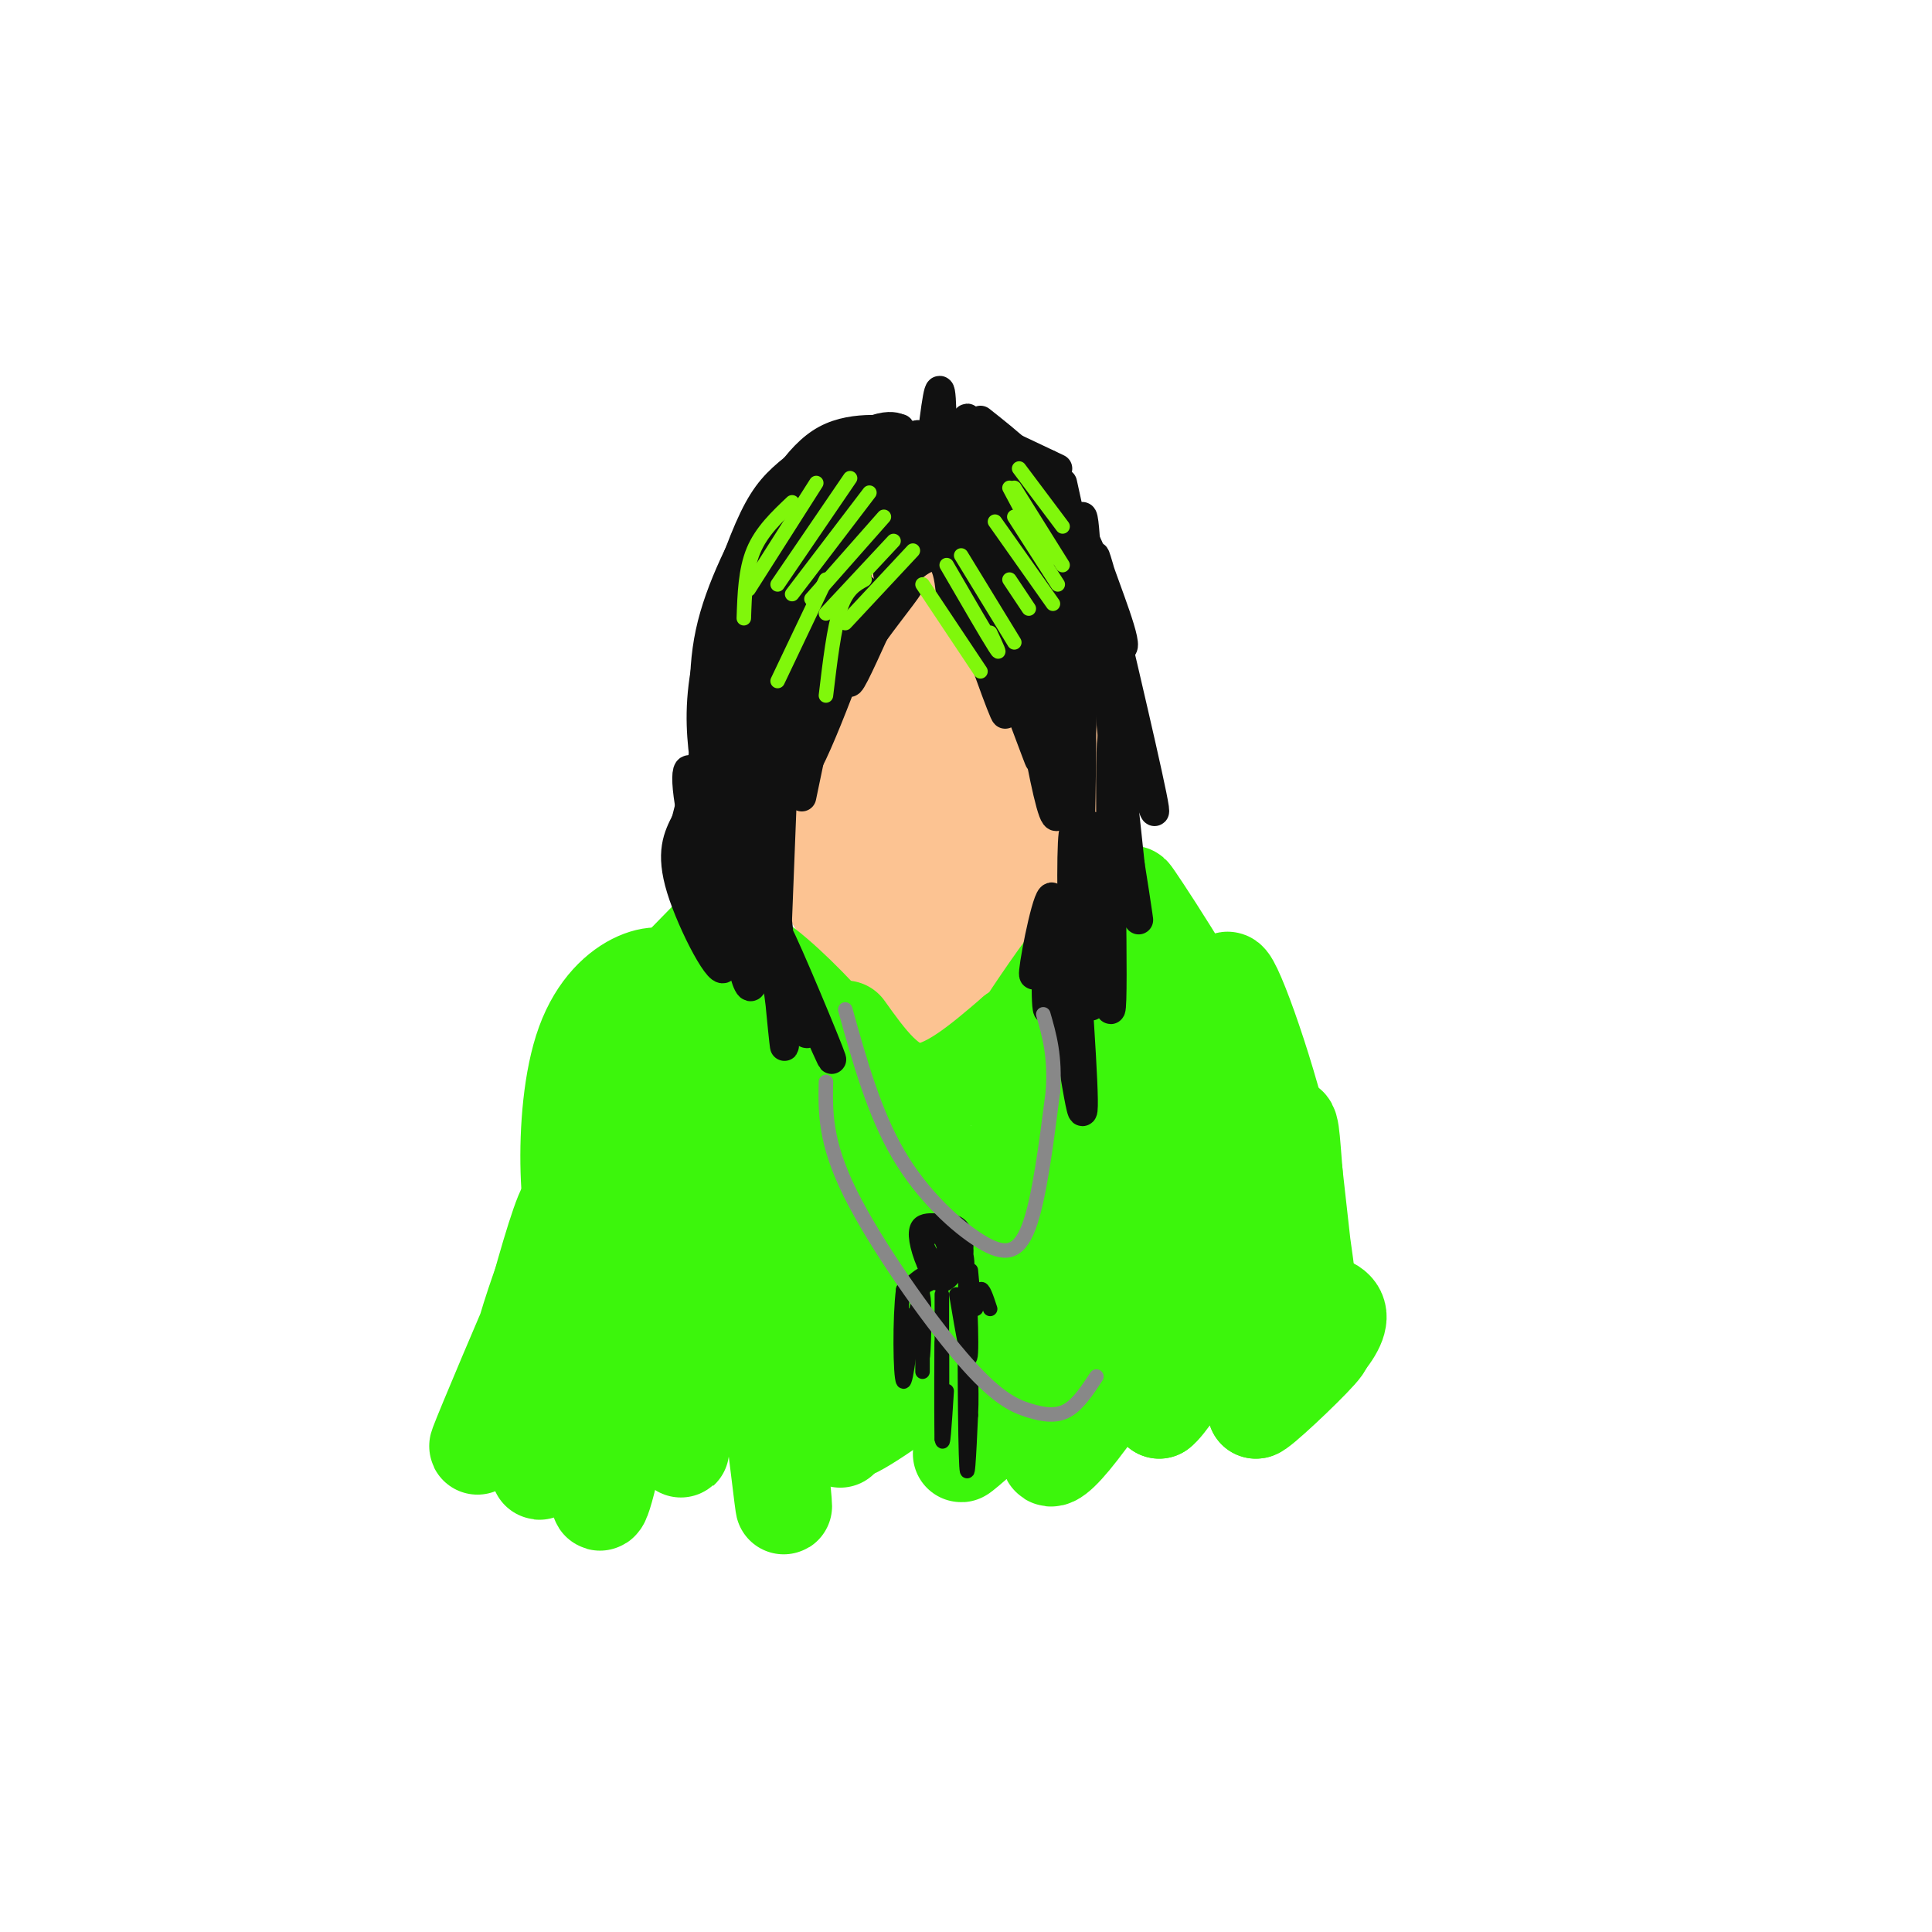 <svg viewBox='0 0 400 400' version='1.1' xmlns='http://www.w3.org/2000/svg' xmlns:xlink='http://www.w3.org/1999/xlink'><g fill='none' stroke='#FCC392' stroke-width='6' stroke-linecap='round' stroke-linejoin='round'><path d='M175,122c-1.559,11.945 -3.117,23.891 -4,33c-0.883,9.109 -1.090,15.383 0,5c1.090,-10.383 3.478,-37.422 3,-35c-0.478,2.422 -3.821,34.306 -3,35c0.821,0.694 5.806,-29.802 7,-34c1.194,-4.198 -1.403,17.901 -4,40'/><path d='M174,166c-1.100,11.073 -1.849,18.754 0,4c1.849,-14.754 6.297,-51.945 7,-48c0.703,3.945 -2.337,49.027 -2,51c0.337,1.973 4.052,-39.161 5,-42c0.948,-2.839 -0.872,32.617 -1,39c-0.128,6.383 1.436,-16.309 3,-39'/><path d='M186,131c0.879,7.248 1.575,44.868 2,42c0.425,-2.868 0.578,-46.222 1,-47c0.422,-0.778 1.114,41.021 2,42c0.886,0.979 1.968,-38.863 3,-47c1.032,-8.137 2.016,15.432 3,39'/><path d='M197,160c0.703,11.232 0.960,19.811 1,5c0.040,-14.811 -0.139,-53.013 1,-49c1.139,4.013 3.594,50.241 4,52c0.406,1.759 -1.237,-40.949 0,-45c1.237,-4.051 5.353,30.557 7,41c1.647,10.443 0.823,-3.278 0,-17'/><path d='M210,147c-0.986,-11.857 -3.452,-33.000 -2,-25c1.452,8.000 6.822,45.144 7,43c0.178,-2.144 -4.837,-43.577 -5,-44c-0.163,-0.423 4.525,40.165 6,47c1.475,6.835 -0.262,-20.082 -2,-47'/><path d='M214,121c0.849,4.207 3.971,38.223 5,44c1.029,5.777 -0.034,-16.687 0,-27c0.034,-10.313 1.164,-8.476 1,4c-0.164,12.476 -1.621,35.590 -1,38c0.621,2.410 3.320,-15.883 2,-18c-1.320,-2.117 -6.660,11.941 -12,26'/><path d='M209,188c-3.112,5.851 -4.892,7.479 -2,3c2.892,-4.479 10.456,-15.067 8,-13c-2.456,2.067 -14.930,16.787 -16,17c-1.070,0.213 9.266,-14.082 13,-19c3.734,-4.918 0.867,-0.459 -2,4'/><path d='M210,180c-3.183,5.537 -10.142,17.381 -10,15c0.142,-2.381 7.384,-18.987 7,-20c-0.384,-1.013 -8.396,13.568 -10,15c-1.604,1.432 3.198,-10.284 8,-22'/><path d='M205,168c-0.333,0.000 -5.167,11.000 -10,22'/></g>
<g fill='none' stroke='#FCC392' stroke-width='20' stroke-linecap='round' stroke-linejoin='round'><path d='M171,131c0.173,12.887 0.345,25.774 0,21c-0.345,-4.774 -1.208,-27.208 -1,-27c0.208,0.208 1.488,23.060 3,35c1.512,11.940 3.256,12.970 5,14'/><path d='M178,174c1.500,3.500 2.750,5.250 4,7'/><path d='M171,162c8.417,13.667 16.833,27.333 20,32c3.167,4.667 1.083,0.333 -1,-4'/><path d='M177,168c6.952,20.196 13.905,40.393 15,34c1.095,-6.393 -3.667,-39.375 -4,-41c-0.333,-1.625 3.762,28.107 6,38c2.238,9.893 2.619,-0.054 3,-10'/><path d='M197,189c1.443,-5.780 3.552,-15.230 2,-9c-1.552,6.230 -6.764,28.139 -3,28c3.764,-0.139 16.504,-22.325 22,-34c5.496,-11.675 3.748,-12.837 2,-14'/><path d='M220,160c-0.083,-11.500 -1.292,-33.250 -1,-35c0.292,-1.750 2.083,16.500 1,29c-1.083,12.500 -5.042,19.250 -9,26'/><path d='M211,180c-4.643,9.458 -11.750,20.102 -17,20c-5.250,-0.102 -8.644,-10.951 -11,-20c-2.356,-9.049 -3.673,-16.300 -4,-18c-0.327,-1.700 0.337,2.150 1,6'/><path d='M180,168c1.667,4.222 5.333,11.778 5,11c-0.333,-0.778 -4.667,-9.889 -9,-19'/><path d='M171,151c-2.262,3.262 -4.524,6.524 1,17c5.524,10.476 18.833,28.167 18,27c-0.833,-1.167 -15.810,-21.190 -21,-33c-5.190,-11.810 -0.595,-15.405 4,-19'/><path d='M173,143c2.693,-9.826 7.425,-24.892 10,-19c2.575,5.892 2.994,32.742 4,44c1.006,11.258 2.598,6.926 4,-4c1.402,-10.926 2.613,-28.444 3,-26c0.387,2.444 -0.050,24.850 1,32c1.050,7.150 3.586,-0.957 5,-9c1.414,-8.043 1.707,-16.021 2,-24'/><path d='M202,137c0.500,2.333 0.750,20.167 1,38'/><path d='M166,170c1.556,4.933 3.111,9.867 6,15c2.889,5.133 7.111,10.467 10,13c2.889,2.533 4.444,2.267 6,2'/><path d='M168,175c5.250,9.500 10.500,19.000 15,24c4.500,5.000 8.250,5.500 12,6'/><path d='M167,165c0.655,-14.327 1.310,-28.655 1,-24c-0.310,4.655 -1.583,28.292 -2,30c-0.417,1.708 0.024,-18.512 2,-30c1.976,-11.488 5.488,-14.244 9,-17'/><path d='M177,124c2.337,-4.022 3.681,-5.577 4,-5c0.319,0.577 -0.387,3.287 2,3c2.387,-0.287 7.867,-3.572 13,-4c5.133,-0.428 9.921,2.000 7,3c-2.921,1.000 -13.549,0.571 -14,1c-0.451,0.429 9.274,1.714 19,3'/><path d='M208,125c4.644,0.333 6.756,-0.333 7,1c0.244,1.333 -1.378,4.667 -3,8'/></g>
<g fill='none' stroke='#3CF60C' stroke-width='20' stroke-linecap='round' stroke-linejoin='round'><path d='M153,193c3.696,7.238 7.393,14.476 13,21c5.607,6.524 13.125,12.333 10,8c-3.125,-4.333 -16.893,-18.810 -19,-21c-2.107,-2.190 7.446,7.905 17,18'/><path d='M174,219c5.900,5.939 12.148,11.788 7,5c-5.148,-6.788 -21.694,-26.212 -30,-28c-8.306,-1.788 -8.373,14.061 -8,20c0.373,5.939 1.187,1.970 2,-2'/><path d='M145,214c2.890,-6.147 9.116,-20.515 7,-19c-2.116,1.515 -12.575,18.914 -12,19c0.575,0.086 12.185,-17.142 11,-19c-1.185,-1.858 -15.165,11.654 -17,13c-1.835,1.346 8.476,-9.472 12,-13c3.524,-3.528 0.262,0.236 -3,4'/><path d='M143,199c-5.385,5.452 -17.348,17.080 -17,18c0.348,0.920 13.008,-8.870 13,-13c-0.008,-4.130 -12.682,-2.602 -18,12c-5.318,14.602 -3.278,42.277 0,41c3.278,-1.277 7.794,-31.508 9,-41c1.206,-9.492 -0.897,1.754 -3,13'/><path d='M127,229c-4.335,15.452 -13.673,47.582 -9,38c4.673,-9.582 23.357,-60.877 18,-52c-5.357,8.877 -34.756,77.926 -37,84c-2.244,6.074 22.665,-50.826 29,-67c6.335,-16.174 -5.904,8.379 -13,26c-7.096,17.621 -9.048,28.311 -11,39'/><path d='M104,297c2.186,-9.556 13.152,-52.947 14,-47c0.848,5.947 -8.422,61.233 -6,54c2.422,-7.233 16.537,-76.986 19,-77c2.463,-0.014 -6.725,69.710 -7,82c-0.275,12.290 8.362,-32.855 17,-78'/><path d='M141,231c3.251,-20.384 2.879,-32.343 2,-9c-0.879,23.343 -2.267,81.989 -2,78c0.267,-3.989 2.187,-70.612 7,-70c4.813,0.612 12.518,68.461 14,80c1.482,11.539 -3.259,-33.230 -8,-78'/><path d='M154,232c4.436,8.000 19.526,67.000 20,66c0.474,-1.000 -13.669,-62.000 -16,-76c-2.331,-14.000 7.148,19.000 14,37c6.852,18.000 11.075,21.000 14,23c2.925,2.000 4.550,3.000 0,-8c-4.550,-11.000 -15.275,-34.000 -26,-57'/><path d='M160,217c-1.232,-3.562 8.689,16.035 17,29c8.311,12.965 15.012,19.300 17,19c1.988,-0.300 -0.738,-7.234 -7,-16c-6.262,-8.766 -16.059,-19.366 -17,-20c-0.941,-0.634 6.975,8.696 14,14c7.025,5.304 13.161,6.582 17,8c3.839,1.418 5.383,2.977 0,-3c-5.383,-5.977 -17.691,-19.488 -30,-33'/><path d='M171,215c-4.489,-3.667 -0.711,3.667 5,11c5.711,7.333 13.356,14.667 21,22'/><path d='M175,213c4.583,6.417 9.167,12.833 15,13c5.833,0.167 12.917,-5.917 20,-12'/><path d='M210,214c1.238,1.452 -5.667,11.083 -2,5c3.667,-6.083 17.905,-27.881 22,-29c4.095,-1.119 -1.952,18.440 -8,38'/><path d='M222,228c2.130,-4.050 11.454,-33.174 7,-24c-4.454,9.174 -22.685,56.646 -25,58c-2.315,1.354 11.287,-43.410 15,-48c3.713,-4.590 -2.462,30.995 -4,46c-1.538,15.005 1.561,9.430 4,-2c2.439,-11.430 4.220,-28.715 6,-46'/><path d='M225,212c1.143,-7.930 0.999,-4.755 1,-7c0.001,-2.245 0.146,-9.912 3,0c2.854,9.912 8.417,37.402 12,49c3.583,11.598 5.187,7.305 1,-12c-4.187,-19.305 -14.166,-53.620 -11,-50c3.166,3.620 19.476,45.177 24,54c4.524,8.823 -2.738,-15.089 -10,-39'/><path d='M245,207c-5.169,-12.855 -13.090,-25.494 -10,-21c3.090,4.494 17.191,26.121 25,43c7.809,16.879 9.324,29.009 6,20c-3.324,-9.009 -11.489,-39.157 -12,-45c-0.511,-5.843 6.632,12.619 11,30c4.368,17.381 5.962,33.680 6,35c0.038,1.320 -1.481,-12.340 -3,-26'/><path d='M268,243c-0.623,-7.211 -0.679,-12.239 -2,-9c-1.321,3.239 -3.907,14.747 -2,19c1.907,4.253 8.305,1.253 -9,9c-17.305,7.747 -58.314,26.242 -62,23c-3.686,-3.242 29.950,-28.219 39,-36c9.050,-7.781 -6.487,1.636 -22,14c-15.513,12.364 -31.004,27.675 -34,32c-2.996,4.325 6.502,-2.338 16,-9'/><path d='M192,286c15.734,-10.158 47.070,-31.052 45,-25c-2.070,6.052 -37.547,39.051 -38,40c-0.453,0.949 34.119,-30.152 43,-37c8.881,-6.848 -7.929,10.556 -17,23c-9.071,12.444 -10.404,19.927 -3,11c7.404,-8.927 23.544,-34.265 28,-38c4.456,-3.735 -2.772,14.132 -10,32'/><path d='M240,292c2.685,-1.747 14.399,-22.115 19,-25c4.601,-2.885 2.089,11.711 0,15c-2.089,3.289 -3.755,-4.730 1,-9c4.755,-4.270 15.930,-4.791 17,-1c1.070,3.791 -7.965,11.896 -17,20'/><path d='M260,292c0.422,0.400 9.978,-8.600 13,-12c3.022,-3.400 -0.489,-1.200 -4,1'/></g>
<g fill='none' stroke='#111111' stroke-width='6' stroke-linecap='round' stroke-linejoin='round'><path d='M169,136c0.000,0.000 -3.000,15.000 -3,15'/><path d='M176,117c0.000,0.000 -10.000,48.000 -10,48'/><path d='M177,125c0.000,0.000 -17.000,45.000 -17,45'/><path d='M163,139c0.000,0.000 -2.000,51.000 -2,51'/><path d='M156,161c3.246,17.951 6.491,35.901 5,36c-1.491,0.099 -7.719,-17.654 -5,-13c2.719,4.654 14.386,31.715 16,35c1.614,3.285 -6.825,-17.204 -10,-24c-3.175,-6.796 -1.088,0.102 1,7'/><path d='M163,202c1.616,4.522 5.155,12.325 4,12c-1.155,-0.325 -7.003,-8.780 -10,-21c-2.997,-12.220 -3.142,-28.206 -2,-27c1.142,1.206 3.571,19.603 6,38'/><path d='M161,204c1.384,10.352 1.844,17.231 1,9c-0.844,-8.231 -2.991,-31.573 -3,-44c-0.009,-12.427 2.122,-13.938 4,-19c1.878,-5.062 3.503,-13.674 3,-9c-0.503,4.674 -3.135,22.634 0,19c3.135,-3.634 12.036,-28.863 14,-34c1.964,-5.137 -3.010,9.818 -4,14c-0.990,4.182 2.005,-2.409 5,-9'/><path d='M181,131c3.306,-4.611 9.072,-11.638 7,-10c-2.072,1.638 -11.981,11.941 -12,11c-0.019,-0.941 9.852,-13.126 15,-16c5.148,-2.874 5.574,3.563 6,10'/><path d='M197,126c2.167,3.167 4.583,6.083 7,9'/><path d='M200,126c4.535,12.694 9.071,25.387 8,21c-1.071,-4.387 -7.748,-25.855 -6,-23c1.748,2.855 11.922,30.033 13,33c1.078,2.967 -6.941,-18.278 -10,-27c-3.059,-8.722 -1.160,-4.921 2,3c3.160,7.921 7.580,19.960 12,32'/><path d='M219,165c-0.652,-8.638 -8.284,-46.234 -9,-45c-0.716,1.234 5.482,41.297 8,48c2.518,6.703 1.355,-19.956 1,-32c-0.355,-12.044 0.097,-9.473 1,3c0.903,12.473 2.258,34.850 3,38c0.742,3.150 0.871,-12.925 1,-29'/><path d='M224,148c0.000,0.167 -0.500,15.083 -1,30'/><path d='M218,190c-2.168,7.221 -4.337,14.441 -4,11c0.337,-3.441 3.179,-17.544 4,-15c0.821,2.544 -0.378,21.733 -1,23c-0.622,1.267 -0.668,-15.390 1,-11c1.668,4.390 5.048,29.826 6,32c0.952,2.174 -0.524,-18.913 -2,-40'/><path d='M222,190c-0.283,-12.421 0.008,-23.474 1,-15c0.992,8.474 2.683,36.475 3,33c0.317,-3.475 -0.740,-38.426 0,-37c0.740,1.426 3.276,39.230 4,38c0.724,-1.230 -0.365,-41.494 0,-53c0.365,-11.506 2.182,5.747 4,23'/><path d='M234,179c1.324,8.215 2.633,17.254 1,7c-1.633,-10.254 -6.209,-39.799 -5,-42c1.209,-2.201 8.203,22.943 9,24c0.797,1.057 -4.601,-21.971 -10,-45'/><path d='M229,123c-2.322,-9.293 -3.128,-10.027 -1,-4c2.128,6.027 7.188,18.815 3,14c-4.188,-4.815 -17.625,-27.233 -22,-35c-4.375,-7.767 0.313,-0.884 5,6'/><path d='M214,104c5.381,8.548 16.333,26.917 16,25c-0.333,-1.917 -11.952,-24.119 -20,-33c-8.048,-8.881 -12.524,-4.440 -17,0'/><path d='M193,96c-5.619,1.441 -11.167,5.042 -11,6c0.167,0.958 6.048,-0.729 9,-2c2.952,-1.271 2.973,-2.127 2,-3c-0.973,-0.873 -2.940,-1.761 -8,1c-5.060,2.761 -13.212,9.173 -14,10c-0.788,0.827 5.788,-3.931 7,-6c1.212,-2.069 -2.939,-1.448 -7,3c-4.061,4.448 -8.030,12.724 -12,21'/><path d='M159,126c0.725,-3.581 8.537,-23.032 7,-19c-1.537,4.032 -12.423,31.547 -15,37c-2.577,5.453 3.155,-11.157 5,-19c1.845,-7.843 -0.195,-6.919 -3,6c-2.805,12.919 -6.373,37.834 -7,41c-0.627,3.166 1.686,-15.417 4,-34'/><path d='M150,138c1.531,7.032 3.358,41.613 4,52c0.642,10.387 0.097,-3.421 -1,-10c-1.097,-6.579 -2.748,-5.928 -2,3c0.748,8.928 3.894,26.135 5,20c1.106,-6.135 0.173,-35.610 2,-53c1.827,-17.390 6.413,-22.695 11,-28'/><path d='M169,122c-1.211,2.214 -9.738,21.749 -13,31c-3.262,9.251 -1.259,8.217 5,-3c6.259,-11.217 16.774,-32.619 16,-32c-0.774,0.619 -12.836,23.259 -14,28c-1.164,4.741 8.571,-8.416 13,-16c4.429,-7.584 3.551,-9.595 1,-7c-2.551,2.595 -6.776,9.798 -11,17'/><path d='M166,140c-0.111,-0.867 5.111,-11.533 5,-13c-0.111,-1.467 -5.556,6.267 -11,14'/><path d='M154,142c-2.877,8.681 -5.755,17.363 -6,29c-0.245,11.637 2.142,26.231 2,24c-0.142,-2.231 -2.811,-21.286 -5,-30c-2.189,-8.714 -3.896,-7.088 -2,3c1.896,10.088 7.395,28.639 7,32c-0.395,3.361 -6.684,-8.468 -9,-16c-2.316,-7.532 -0.658,-10.766 1,-14'/><path d='M142,170c2.833,-11.667 9.417,-33.833 16,-56'/><path d='M147,159c-1.000,-9.333 -2.000,-18.667 0,-28c2.000,-9.333 7.000,-18.667 12,-28'/><path d='M146,159c-0.732,-5.738 -1.464,-11.476 0,-20c1.464,-8.524 5.125,-19.833 8,-27c2.875,-7.167 4.964,-10.190 8,-13c3.036,-2.810 7.018,-5.405 11,-8'/><path d='M156,111c4.442,-8.344 8.885,-16.687 15,-20c6.115,-3.313 13.904,-1.595 15,-2c1.096,-0.405 -4.500,-2.933 -12,5c-7.500,7.933 -16.904,26.328 -17,27c-0.096,0.672 9.115,-16.379 12,-22c2.885,-5.621 -0.558,0.190 -4,6'/><path d='M165,105c-3.745,7.989 -11.107,24.961 -14,34c-2.893,9.039 -1.317,10.146 5,-4c6.317,-14.146 17.374,-43.544 17,-40c-0.374,3.544 -12.177,40.031 -12,41c0.177,0.969 12.336,-33.580 16,-42c3.664,-8.420 -1.168,9.290 -6,27'/><path d='M171,121c1.736,-4.132 9.076,-27.962 10,-27c0.924,0.962 -4.567,26.716 -4,26c0.567,-0.716 7.193,-27.903 9,-31c1.807,-3.097 -1.206,17.897 -2,26c-0.794,8.103 0.630,3.315 2,-3c1.370,-6.315 2.685,-14.158 4,-22'/><path d='M190,90c0.469,2.687 -0.358,20.405 0,22c0.358,1.595 1.900,-12.932 3,-22c1.100,-9.068 1.759,-12.678 2,-5c0.241,7.678 0.065,26.644 1,26c0.935,-0.644 2.981,-20.898 4,-24c1.019,-3.102 1.009,10.949 1,25'/><path d='M201,112c0.674,-2.750 1.860,-22.126 2,-20c0.140,2.126 -0.767,25.756 0,25c0.767,-0.756 3.206,-25.896 4,-25c0.794,0.896 -0.059,27.827 0,33c0.059,5.173 1.029,-11.414 2,-28'/><path d='M209,97c0.807,5.915 1.824,34.701 2,33c0.176,-1.701 -0.489,-33.889 1,-33c1.489,0.889 5.132,34.855 6,36c0.868,1.145 -1.038,-30.530 -1,-36c0.038,-5.470 2.019,15.265 4,36'/><path d='M221,133c1.200,-1.867 2.200,-24.533 3,-26c0.800,-1.467 1.400,18.267 2,38'/><path d='M200,88c0.000,0.000 19.000,9.000 19,9'/><path d='M203,87c6.000,4.750 12.000,9.500 16,16c4.000,6.500 6.000,14.750 8,23'/><path d='M220,100c0.000,0.000 9.000,41.000 9,41'/><path d='M221,105c2.750,4.750 5.500,9.500 7,16c1.500,6.500 1.750,14.750 2,23'/><path d='M225,115c0.000,0.000 0.000,23.000 0,23'/><path d='M204,117c0.000,0.000 9.000,16.000 9,16'/><path d='M200,112c2.321,7.435 4.643,14.869 4,14c-0.643,-0.869 -4.250,-10.042 -6,-13c-1.750,-2.958 -1.643,0.298 0,4c1.643,3.702 4.821,7.851 8,12'/></g>
<g fill='none' stroke='#80F70B' stroke-width='3' stroke-linecap='round' stroke-linejoin='round'><path d='M189,114c0.000,0.000 -14.000,15.000 -14,15'/><path d='M185,112c0.000,0.000 -14.000,15.000 -14,15'/><path d='M183,107c0.000,0.000 -15.000,17.000 -15,17'/><path d='M180,102c0.000,0.000 -16.000,21.000 -16,21'/><path d='M176,99c0.000,0.000 -15.000,22.000 -15,22'/><path d='M169,100c0.000,0.000 -14.000,22.000 -14,22'/><path d='M164,104c-3.167,3.000 -6.333,6.000 -8,10c-1.667,4.000 -1.833,9.000 -2,14'/><path d='M171,120c0.000,0.000 -10.000,21.000 -10,21'/><path d='M179,120c-1.833,1.000 -3.667,2.000 -5,6c-1.333,4.000 -2.167,11.000 -3,18'/><path d='M191,121c0.000,0.000 12.000,18.000 12,18'/><path d='M196,117c4.250,7.333 8.500,14.667 10,17c1.500,2.333 0.250,-0.333 -1,-3'/><path d='M199,115c0.000,0.000 11.000,18.000 11,18'/><path d='M209,120c0.000,0.000 4.000,6.000 4,6'/><path d='M206,108c0.000,0.000 12.000,17.000 12,17'/><path d='M210,107c0.000,0.000 9.000,14.000 9,14'/><path d='M209,101c0.000,0.000 8.000,15.000 8,15'/><path d='M210,101c0.000,0.000 10.000,16.000 10,16'/><path d='M211,97c0.000,0.000 9.000,12.000 9,12'/></g>
<g fill='none' stroke='#111111' stroke-width='3' stroke-linecap='round' stroke-linejoin='round'><path d='M196,253c-1.893,-0.271 -3.786,-0.542 -5,0c-1.214,0.542 -1.748,1.897 -1,5c0.748,3.103 2.778,7.956 5,8c2.222,0.044 4.637,-4.719 5,-8c0.363,-3.281 -1.325,-5.080 -3,-5c-1.675,0.080 -3.338,2.040 -5,4'/><path d='M192,257c-1.098,1.842 -1.343,4.447 0,6c1.343,1.553 4.274,2.052 6,1c1.726,-1.052 2.248,-3.657 2,-6c-0.248,-2.343 -1.266,-4.426 -3,-5c-1.734,-0.574 -4.185,0.360 -5,2c-0.815,1.640 0.005,3.984 2,6c1.995,2.016 5.164,3.703 6,2c0.836,-1.703 -0.663,-6.797 -2,-7c-1.337,-0.203 -2.514,4.484 -2,6c0.514,1.516 2.718,-0.138 3,-2c0.282,-1.862 -1.359,-3.931 -3,-6'/><path d='M196,254c-0.667,1.095 -0.833,6.833 0,7c0.833,0.167 2.667,-5.238 3,-6c0.333,-0.762 -0.833,3.119 -2,7'/><path d='M195,257c0.917,2.167 1.833,4.333 1,6c-0.833,1.667 -3.417,2.833 -6,4'/><path d='M190,267c-0.533,-0.178 1.133,-2.622 1,-3c-0.133,-0.378 -2.067,1.311 -4,3'/><path d='M187,267c-0.750,5.619 -0.625,18.167 0,19c0.625,0.833 1.750,-10.048 2,-13c0.250,-2.952 -0.375,2.024 -1,7'/><path d='M188,280c0.525,-2.738 2.337,-13.085 3,-12c0.663,1.085 0.179,13.600 0,13c-0.179,-0.600 -0.051,-14.314 0,-16c0.051,-1.686 0.026,8.657 0,19'/><path d='M195,268c0.000,0.000 0.000,30.000 0,30'/><path d='M195,298c0.012,-1.119 0.042,-18.917 0,-20c-0.042,-1.083 -0.155,14.548 0,19c0.155,4.452 0.577,-2.274 1,-9'/><path d='M198,268c1.375,8.173 2.750,16.345 3,12c0.250,-4.345 -0.625,-21.208 -1,-17c-0.375,4.208 -0.250,29.488 0,38c0.250,8.512 0.625,0.256 1,-8'/><path d='M201,293c0.167,-2.833 0.083,-5.917 0,-9'/><path d='M201,263c0.356,3.911 0.711,7.822 1,8c0.289,0.178 0.511,-3.378 1,-4c0.489,-0.622 1.244,1.689 2,4'/></g>
<g fill='none' stroke='#888888' stroke-width='3' stroke-linecap='round' stroke-linejoin='round'><path d='M175,209c2.994,10.720 5.988,21.440 11,30c5.012,8.560 12.042,14.958 17,18c4.958,3.042 7.845,2.726 10,-3c2.155,-5.726 3.577,-16.863 5,-28'/><path d='M218,226c0.500,-7.333 -0.750,-11.667 -2,-16'/><path d='M171,224c-0.121,6.193 -0.242,12.386 5,23c5.242,10.614 15.848,25.649 23,34c7.152,8.351 10.848,10.018 14,11c3.152,0.982 5.758,1.281 8,0c2.242,-1.281 4.121,-4.140 6,-7'/></g>
</svg>